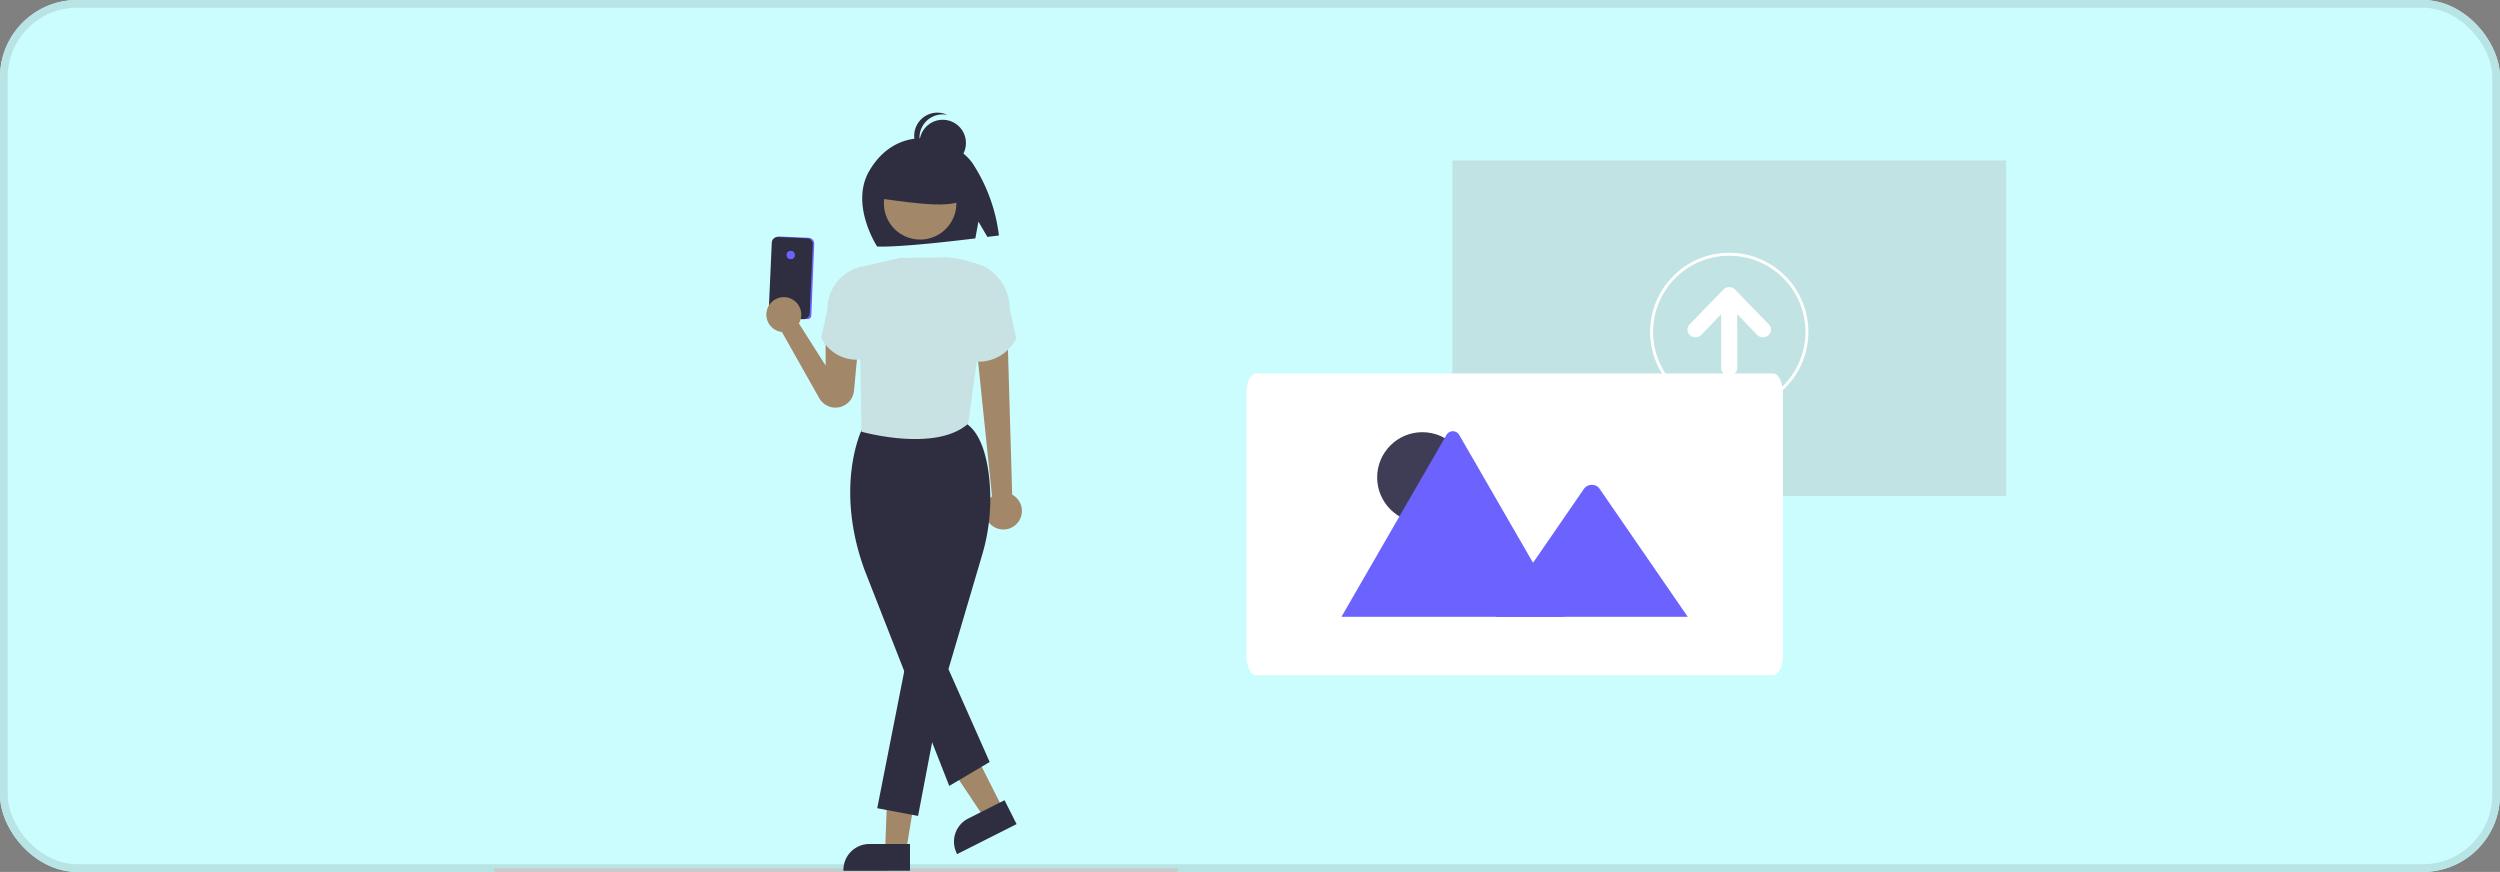 <svg xmlns="http://www.w3.org/2000/svg" id="Group_16731" data-name="Group 16731" width="324" height="113" viewBox="0 0 324 113"><rect x="0" y="0" width="324" height="113" fill="#808080" stroke="none"/><g id="Rectangle_4" data-name="Rectangle 4" fill="#ccfdfe" stroke="#b8e4e5" stroke-width="1"><rect width="324" height="113" rx="10" stroke="none"></rect><rect x="0.5" y="0.5" width="323" height="112" rx="9.5" fill="none"></rect></g><g id="Group_16719" data-name="Group 16719" transform="translate(64 3.146)"><path id="Path_1541" data-name="Path 1541" d="M0,0H71.774V43.482H0Z" transform="translate(124.226 17.652)" fill="#c1e3e4"></path><path id="Path_1493" data-name="Path 1493" d="M855.379,299.912l-4.369-4.5a.993.993,0,0,0-.73-.293h-.013a.993.993,0,0,0-.73.293l-4.369,4.5a.964.964,0,0,0-.046,1.363q.022.024.046.046a1.078,1.078,0,0,0,1.474,0l2.589-2.706v6.977a1.044,1.044,0,0,0,2.087,0v-6.977l2.589,2.706a1.078,1.078,0,0,0,1.474,0,.964.964,0,0,0,.046-1.363Q855.4,299.934,855.379,299.912Z" transform="translate(-690.169 -261.048)" fill="#fff"></path><path id="Path_1494" data-name="Path 1494" d="M834.241,296.393a10.253,10.253,0,1,1,10.253-10.253A10.253,10.253,0,0,1,834.241,296.393Zm0-20.127a9.874,9.874,0,1,0,9.874,9.874A9.874,9.874,0,0,0,834.241,276.266Z" transform="translate(-674.128 -246.271)" fill="#fff"></path><path id="Path_138" data-name="Path 138" d="M666.294,382.546H599.258c-.685,0-1.241-1.138-1.241-2.54V345.982c0-1.4.556-2.538,1.241-2.54h67.035c.685,0,1.241,1.138,1.241,2.54v34.024C667.534,381.407,666.978,382.544,666.294,382.546Z" transform="translate(-500.476 -298.186)" fill="#fff"></path><g id="Group_38" data-name="Group 38" transform="translate(109.859 52.741)"><circle id="Ellipse_7" data-name="Ellipse 7" cx="5.862" cy="5.862" r="5.862" transform="translate(4.62 0.124)" fill="#3f3d56"></circle><path id="Path_63" data-name="Path 63" d="M680.086,399.819H651.329a.591.591,0,0,1-.107-.009l13.6-23.558a.952.952,0,0,1,1.658,0l9.128,15.809.438.756Z" transform="translate(-651.222 -375.769)" fill="#6c63ff"></path><path id="Path_65" data-name="Path 65" d="M762.486,422.863H737.614l4.819-7,.347-.5,6.28-9.123a1.271,1.271,0,0,1,1.888-.113,1.136,1.136,0,0,1,.09.113Z" transform="translate(-717.612 -398.813)" fill="#6c63ff"></path></g><path id="Path_1495" data-name="Path 1495" d="M265.17,750.487H176.958a.232.232,0,1,1,0-.463H265.17a.232.232,0,1,1,0,.463Z" transform="translate(-176.726 -640.632)" fill="#cacaca"></path><path id="Path_1496" data-name="Path 1496" d="M397.237,344.635c-2.18-3.07-6.493-3.213-6.493-3.213s-4.2-.448-6.9,4.228c-2.513,4.358,1.028,9.775,1.028,9.775.7.042,3.726.06,12.73-1.052l.4-2.176,1.157,1.984,1.5-.183A21.833,21.833,0,0,0,397.237,344.635Z" transform="translate(-335.198 -326.625)" fill="#2f2e41"></path><path id="Path_1497" data-name="Path 1497" d="M451.906,474.924l-.578-19.867-3.932,1.72,1.9,18.362a2.4,2.4,0,1,0,2.612-.215Z" transform="translate(-384.728 -413.959)" fill="#a28769"></path><path id="Path_1498" data-name="Path 1498" d="M444.743,423.788a5.482,5.482,0,0,0,5.652-2.949l-.86-3.938a6.027,6.027,0,0,0-4.212-5.747l-.457-.144Z" transform="translate(-382.689 -380.109)" fill="#c8e2e3"></path><path id="Path_1499" data-name="Path 1499" d="M336.243,407.044a.488.488,0,0,1-.1-.01l-4.744-.08-.01-.118v-.005l.394-9.774a.761.761,0,0,1,.794-.727l3.8.169a.761.761,0,0,1,.726.794l-.374,9.284a.487.487,0,0,1-.486.467Z" transform="translate(-295.58 -368.828)" fill="#6c63ff"></path><path id="Path_1500" data-name="Path 1500" d="M335.106,407.284h-.036l-3.725-.166a.8.8,0,0,1-.762-.833l.4-8.924a.762.762,0,0,1,.794-.726l3.8.169a.762.762,0,0,1,.726.794l-.4,8.924A.8.8,0,0,1,335.106,407.284Z" transform="translate(-294.96 -369.062)" fill="#2f2e41"></path><circle id="Ellipse_155" data-name="Ellipse 155" cx="0.544" cy="0.544" r="0.544" transform="translate(37.934 29.359)" fill="#6c63ff"></circle><path id="Path_1501" data-name="Path 1501" d="M336.954,435.578v3.587l-3.466-5.461a2.262,2.262,0,1,0-2.2,1.107l4.844,8.584a2.413,2.413,0,0,0,4.5-.961l.6-6.393Z" transform="translate(-293.954 -394.934)" fill="#a28769"></path><path id="Path_1502" data-name="Path 1502" d="M365.273,425.146a5.163,5.163,0,0,1-5.323-2.777l.81-3.709a5.676,5.676,0,0,1,3.967-5.413l.431-.136Z" transform="translate(-317.528 -381.725)" fill="#c8e2e3"></path><path id="Path_1503" data-name="Path 1503" d="M221.627,558.83l-2.642-.429.4-10.4,3.9.633Z" transform="translate(-168.284 -451.126)" fill="#a28769"></path><path id="Path_1504" data-name="Path 1504" d="M381.039,739.849l-8.631.009v-.109a3.36,3.36,0,0,1,3.356-3.363h0l5.272-.005Z" transform="translate(-327.102 -630.147)" fill="#2f2e41"></path><path id="Path_1505" data-name="Path 1505" d="M257.792,538.015l-2.39,1.206-5.788-8.645,3.527-1.78Z" transform="translate(-191.821 -436.365)" fill="#a28769"></path><path id="Path_1506" data-name="Path 1506" d="M442.406,714.986l-7.706,3.888-.049-.1a3.36,3.36,0,0,1,1.486-4.513h0l4.707-2.375Z" transform="translate(-374.656 -611.327)" fill="#2f2e41"></path><circle id="Ellipse_156" data-name="Ellipse 156" cx="4.699" cy="4.699" r="4.699" transform="translate(50.55 18.506)" fill="#a28769"></circle><path id="Path_1507" data-name="Path 1507" d="M402.8,349.906l-4.261-2.232-5.885.913-1.217,5.377c6.01.864,10.169,1.36,11.566-.1Z" transform="translate(-341.725 -331.438)" fill="#2f2e41"></path><path id="Path_1508" data-name="Path 1508" d="M377.7,498.535s-3.582,7.326.387,18.167l10.962,27.953,5.241-3.1-5.342-12.034,4.345-14.73a25.6,25.6,0,0,0,.907-10.307c-.313-2.59-1.04-5.225-2.621-6.553C387.858,494.807,377.7,498.535,377.7,498.535Z" transform="translate(-330.028 -445.948)" fill="#2f2e41"></path><path id="Path_1509" data-name="Path 1509" d="M218.587,481.348,214.613,501.5l5.293,1,3.33-17.441Z" transform="translate(-164.924 -399.902)" fill="#2f2e41"></path><path id="Path_1510" data-name="Path 1510" d="M392.508,407.977l-6.075.081-5.318,1.223.315,21.3s9.615,2.72,13.838-1.042l2.786-19.936A14.482,14.482,0,0,0,392.508,407.977Z" transform="translate(-333.793 -377.779)" fill="#c8e2e3"></path><circle id="Ellipse_157" data-name="Ellipse 157" cx="3.01" cy="3.01" r="3.01" transform="translate(55.167 12.375)" fill="#2f2e41"></circle><path id="Path_1511" data-name="Path 1511" d="M412.694,330.249a3.008,3.008,0,0,1,3.6-2.952,3.008,3.008,0,1,0-1.87,5.672A3.007,3.007,0,0,1,412.694,330.249Z" transform="translate(-357.527 -315.558)" fill="#2f2e41"></path></g></svg>